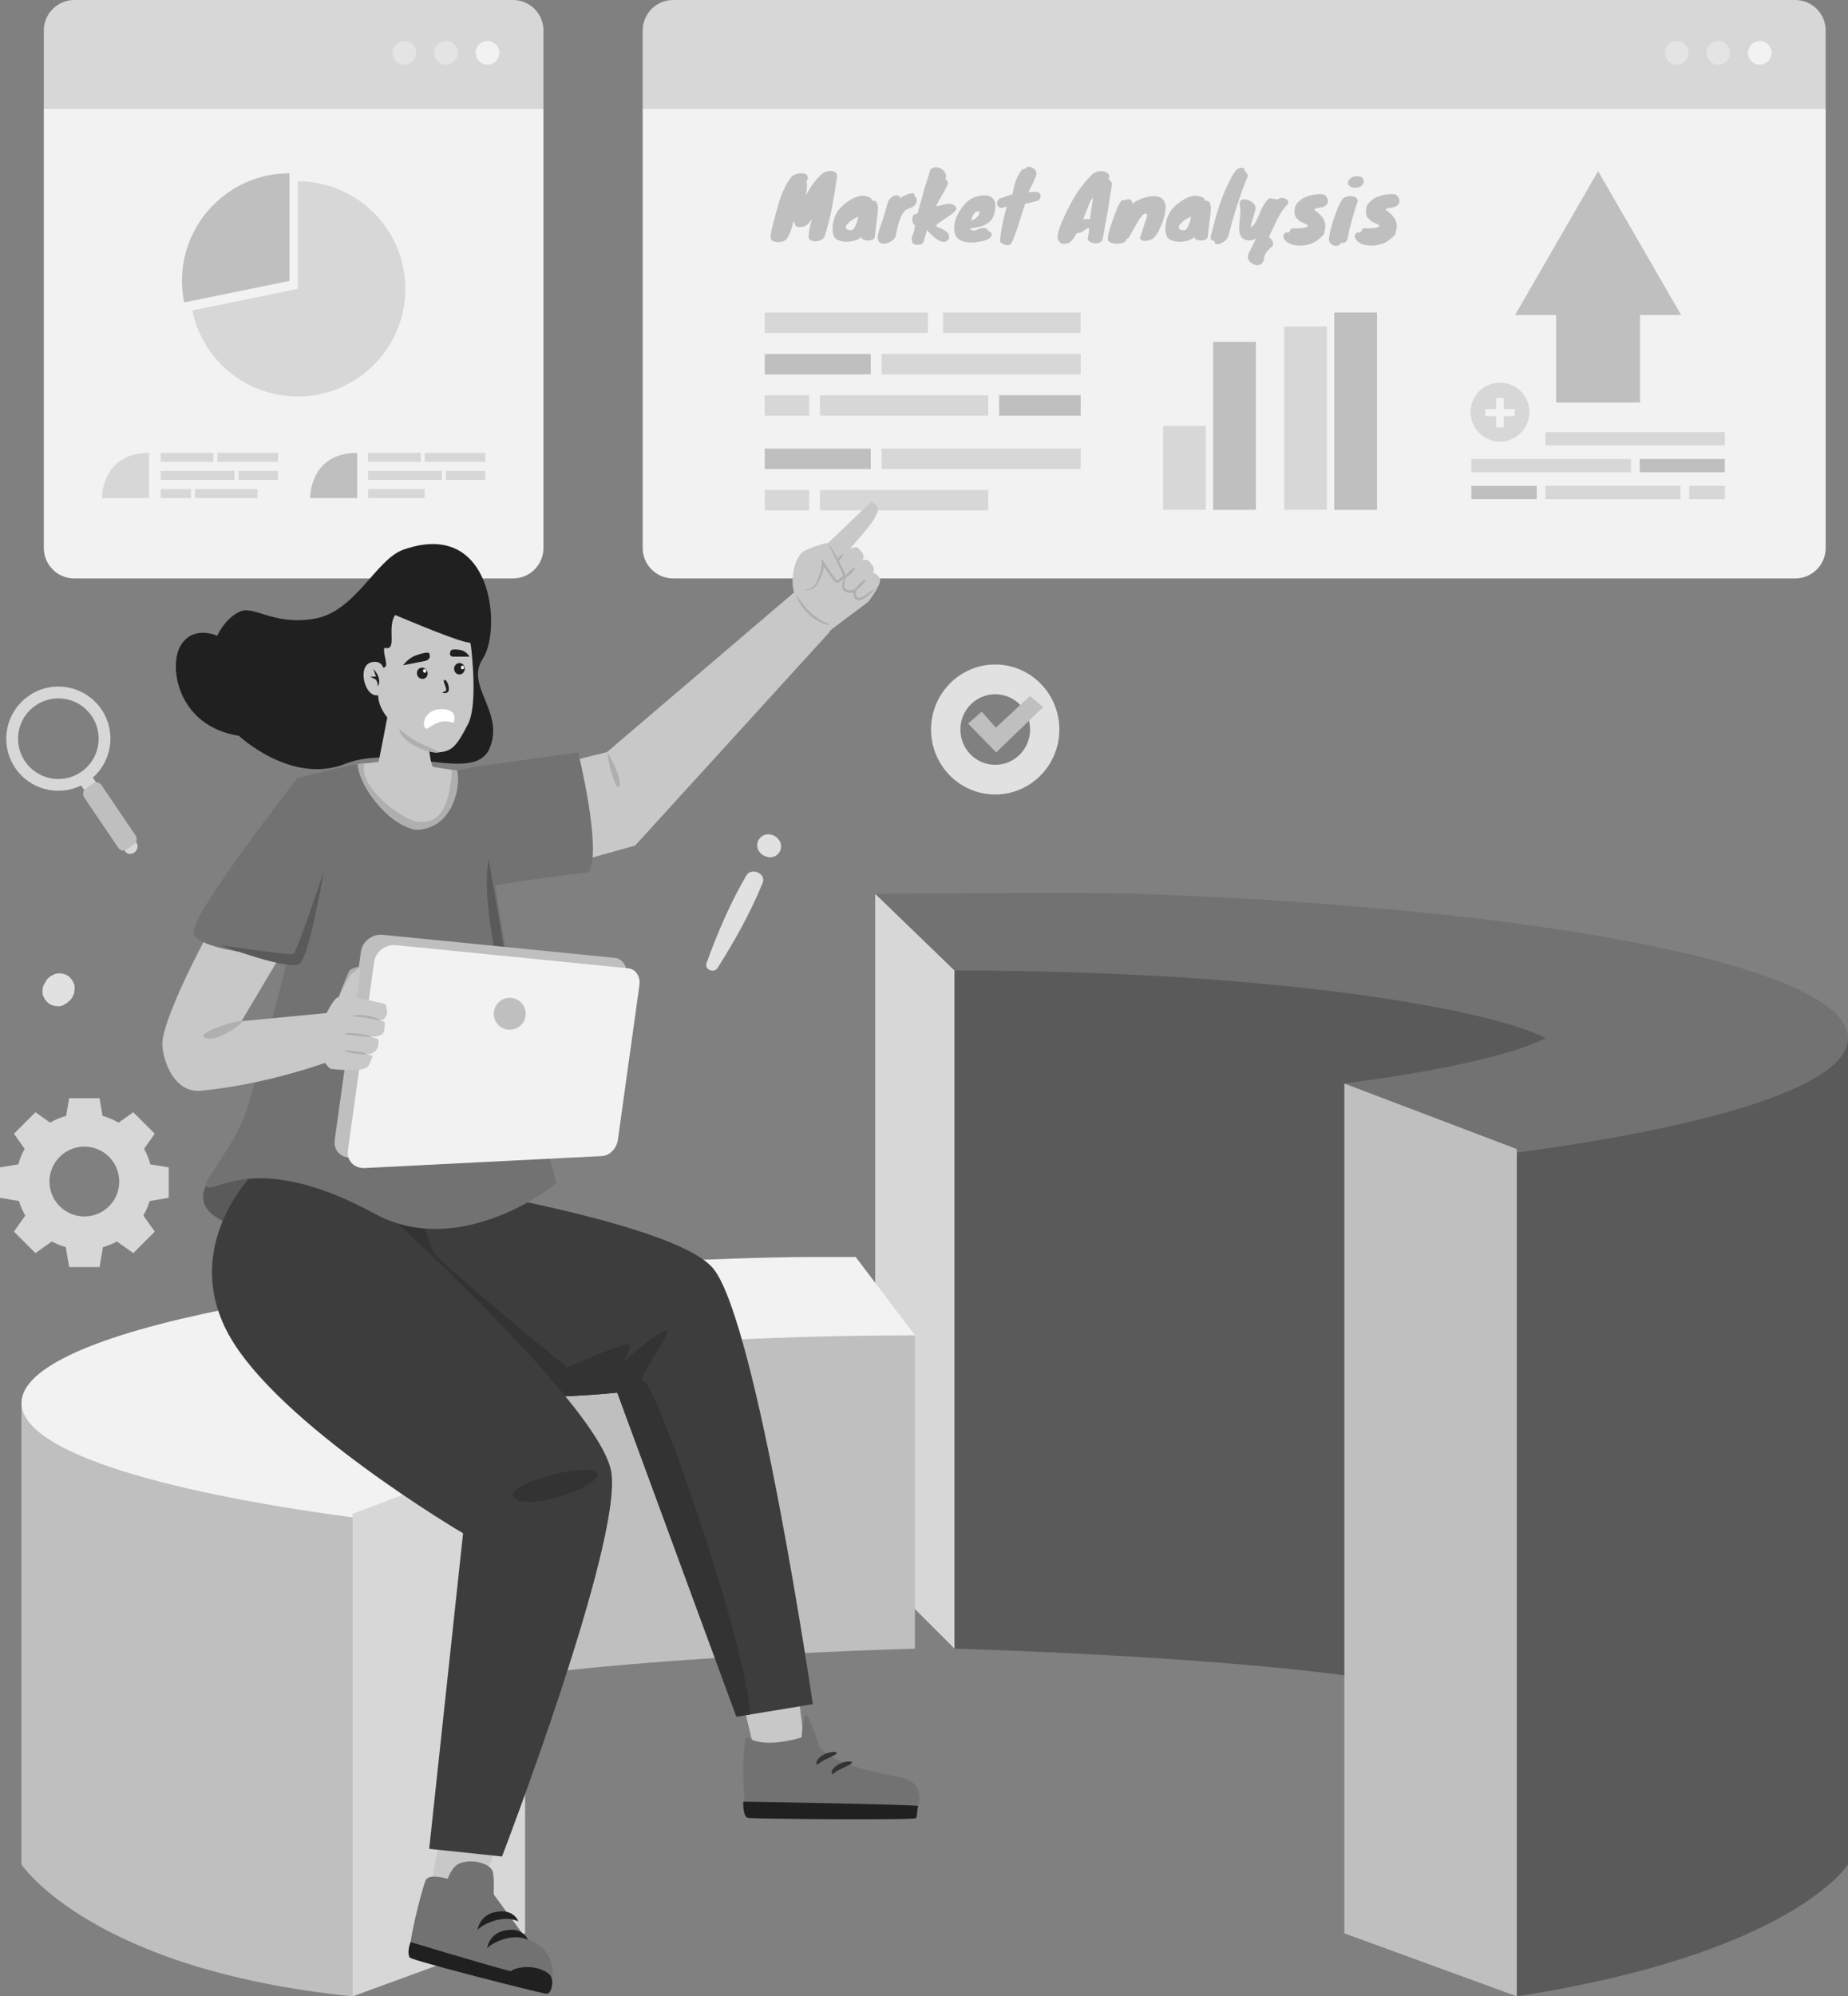 <svg xmlns="http://www.w3.org/2000/svg" id="_&#x30EC;&#x30A4;&#x30E4;&#x30FC;_2" data-name="&#x30EC;&#x30A4;&#x30E4;&#x30FC; 2" viewBox="0 0 226.87 244.97"><rect x="0" y="0" width="226.87" height="244.97" fill="#808080" stroke="none"/><defs><style>      .cls-1 {        opacity: .5;      }      .cls-1, .cls-2 {        fill: #f2f2f2;      }      .cls-1, .cls-2, .cls-3, .cls-4, .cls-5, .cls-6, .cls-7, .cls-8, .cls-9, .cls-10, .cls-11, .cls-12, .cls-13 {        stroke-width: 0px;      }      .cls-3 {        fill: #727272;      }      .cls-4 {        fill: #3d3d3d;      }      .cls-5 {        fill: #5a5a5a;      }      .cls-6 {        fill: #202020;      }      .cls-7 {        fill: #afafaf;      }      .cls-8 {        fill: #d7d7d7;      }      .cls-9 {        fill: #e1e1e1;      }      .cls-10 {        fill: #c8c8c8;      }      .cls-11 {        fill: #bfbfbf;      }      .cls-12 {        fill: #333;      }      .cls-13 {        fill: #fff;      }    </style></defs><g id="_&#x30EC;&#x30A4;&#x30E4;&#x30FC;_1-2" data-name="&#x30EC;&#x30A4;&#x30E4;&#x30FC; 1"><g><path class="cls-2" d="m5.38,67.24c0,2.06,1.67,3.74,3.74,3.74h53.86c2.06,0,3.74-1.67,3.74-3.74V13.33H5.38v53.91Z"></path><path class="cls-8" d="m62.98,0H9.12c-2.06,0-3.74,1.67-3.74,3.74v9.59h61.34V3.74c0-2.06-1.67-3.74-3.74-3.74Z"></path></g><g><path class="cls-2" d="m78.9,67.24c0,2.06,1.67,3.74,3.74,3.74h137.75c2.06,0,3.74-1.67,3.74-3.74V13.33H78.9v53.91Z"></path><g><polygon class="cls-11" points="191.04 38.65 191.04 49.39 201.34 49.39 201.34 38.65 206.38 38.65 196.19 21 186 38.65 191.04 38.65"></polygon><g><path class="cls-8" d="m184.14,46.96c-1.99,0-3.61,1.62-3.61,3.61s1.62,3.62,3.61,3.62,3.62-1.62,3.62-3.62-1.62-3.61-3.62-3.61Zm1.81,4.1h-1.33v1.38h-.94v-1.38h-1.33v-.86h1.33v-1.38h.94v1.38h1.33v.86Z"></path><rect class="cls-8" x="189.73" y="53.02" width="22.02" height="1.63"></rect><rect class="cls-8" x="180.63" y="56.32" width="19.6" height="1.63"></rect><rect class="cls-11" x="201.3" y="56.32" width="10.45" height="1.63"></rect><rect class="cls-11" x="180.63" y="59.62" width="8.03" height="1.63"></rect><rect class="cls-8" x="189.73" y="59.62" width="16.57" height="1.63"></rect><rect class="cls-8" x="207.38" y="59.62" width="4.38" height="1.63"></rect></g></g><g><rect class="cls-8" x="93.88" y="38.35" width="20.03" height="2.51"></rect><rect class="cls-8" x="115.77" y="38.35" width="16.89" height="2.51"></rect><rect class="cls-8" x="108.24" y="43.43" width="24.43" height="2.51"></rect><rect class="cls-11" x="93.88" y="43.43" width="13.02" height="2.51"></rect><rect class="cls-11" x="122.66" y="48.5" width="10.01" height="2.51"></rect><rect class="cls-8" x="100.67" y="48.5" width="20.65" height="2.51"></rect><rect class="cls-8" x="93.88" y="48.5" width="5.45" height="2.51"></rect><rect class="cls-8" x="108.24" y="55.05" width="24.43" height="2.51"></rect><rect class="cls-11" x="93.88" y="55.05" width="13.02" height="2.51"></rect><rect class="cls-8" x="100.67" y="60.12" width="20.65" height="2.51"></rect><rect class="cls-8" x="93.88" y="60.12" width="5.45" height="2.51"></rect></g><g><path class="cls-11" d="m99.06,21.45c.07.19.11.32.12.38.01.13-.04.25-.15.34,0,0,0,.02-.02.03.06.33.08.64.04.93-.04.29-.08.57-.14.84.38-.65.69-1.13.91-1.43.47-.63.9-1.08,1.3-1.35.13-.08.3-.14.49-.18s.38-.04.56-.02c.18.03.32.1.44.21.12.11.17.28.15.51-.2,1.38-.41,2.66-.64,3.85s-.52,2.33-.88,3.41v.02h-.01c-.08.25-.3.43-.64.54-.33.1-.63.11-.89.02-.32-.09-.46-.26-.43-.51v-.24s.01-.02.01-.02c.03-.17.04-.28.05-.34,0-.06,0-.1.02-.13.01-.18.04-.35.09-.51.05-.16.08-.29.1-.39s.04-.19.06-.28c.02-.09.04-.16.04-.21-.27.37-.46.59-.57.67-.28.2-.61.29-.99.28-.23-.01-.37-.07-.4-.16-.07-.2-.12-.31-.15-.35-.04-.06-.08-.15-.11-.29-.18.81-.36,1.39-.54,1.73-.07.13-.14.25-.21.36-.1.23-.32.4-.68.49-.33.09-.65.08-.95-.02-.31-.1-.46-.28-.45-.53.01-.25.07-.57.15-.96.09-.39.19-.79.31-1.23.36-1.36.62-2.25.77-2.66.15-.41.28-.73.39-.96.25-.54.48-.94.68-1.19.22-.45.58-.71,1.09-.81.4-.08.76-.03,1.06.15Z"></path><path class="cls-11" d="m107.08,24.64h.04s.02.01.02.02c.18-.07.34-.02.46.16.08.12.14.3.18.55.01.34-.02.81-.11,1.41-.16,1.22-.25,1.94-.26,2.17.01.25-.14.42-.46.51-.28.09-.55.08-.83-.01-.29-.1-.41-.25-.36-.46-.06.11-.11.18-.17.23-.06.05-.17.11-.33.19-.17.08-.4.15-.7.2-.3.05-.61.07-.91.04-.3-.03-.58-.1-.83-.22-.25-.12-.42-.32-.5-.58-.16-.51-.14-1.16.06-1.94.14-.52.4-.97.76-1.37.42-.45.9-.83,1.44-1.12.4-.22.79-.35,1.17-.39.13-.01.24-.01.33.01.1.02.2.04.31.06.11.02.21.05.31.1.25.11.38.25.38.43Zm-1.96,2.81c.05-.1.09-.22.12-.37.03-.15.08-.31.13-.49-.57.23-1.01.52-1.31.86-.33.37-.31.63.06.77.33.08.56.03.71-.16.06-.08.12-.19.17-.32.05-.13.11-.26.18-.39-.02.04-.04.07-.06.1Z"></path><path class="cls-11" d="m109.43,24.22c.18-.13.35-.21.52-.24.17-.03.3-.01.41.06s.15.18.11.33c.13-.13.33-.26.58-.37.25-.11.46-.19.6-.23.15-.04.28-.06.38-.06.23.01.3.14.2.38.12.02.21.1.27.23.06.13.06.28.02.45-.04.16-.14.32-.29.48-.15.16-.35.26-.6.32-.25.06-.46.19-.63.39-.17.2-.31.45-.44.75-.21.5-.4,1.21-.57,2.13-.06.33-.29.61-.69.84-.38.22-.73.28-1.05.19-.36-.1-.52-.36-.48-.8.01-.3.11-.71.28-1.21.17-.5.3-.89.39-1.14s.16-.45.19-.59l.36-1.3c.1-.25.24-.45.42-.58Z"></path><path class="cls-11" d="m114.2,20.86c.16-.19.34-.3.56-.32.22-.02.43.01.64.1.2.09.38.22.52.4.14.18.22.38.24.6l-.1.31c.08.09.15.17.21.22.06.06.09.14.1.26.04.1-.13.49-.53,1.18-.16.28-.33.58-.51.89-.18.31-.33.58-.44.82.09-.02.17-.04.25-.05.08-.01.17-.03.25-.05.52-.13.88-.2,1.06-.21.18,0,.34.02.46.06.33.13.49.33.51.59-.1.23-.47.56-1.11.98-.15.09-.27.17-.36.23l-.92.66c-.05.08-.08.15-.11.22h0s.1.1.27.16c.17.06.31.12.43.17.28.13.53.3.75.52.07.08.12.19.14.34.02.15,0,.29-.07.42-.07.13-.19.22-.35.28-.17.06-.41.03-.71-.07-.45-.2-.97-.64-1.58-1.33-.07.25-.14.49-.21.73-.07.24-.14.48-.22.73-.11.24-.35.35-.74.34-.16,0-.3-.03-.42-.1-.12-.06-.2-.15-.22-.25-.06-.16-.08-.27-.08-.35s.02-.16.05-.26c.16-.41.27-.74.31-.98.04-.24.07-.39.08-.43-.2-.13-.31-.33-.35-.61-.04-.27.02-.51.19-.72.23-.08.39-.15.49-.19.04-.27.11-.56.21-.87.18-.56.31-1.04.41-1.45.1-.41.23-.87.41-1.39.18-.52.34-1.04.48-1.57Z"></path><path class="cls-11" d="m120.86,27.62c-.13.06-.26.11-.39.15-.13.04-.28.07-.45.11-.45.09-.77.15-.96.16.02.07.13.16.32.25.13.02.27,0,.42-.06.15-.06.31-.12.48-.17.17-.05.33-.08.49-.09.16,0,.31.05.45.18.06.13.1.2.14.22.03.02.07.03.1.03s.06.01.1.03c.04.02.09.1.15.24.07.14.05.28-.05.4-.1.13-.26.24-.47.33-.21.09-.46.17-.74.22-.28.06-.57.1-.85.12-.64.05-1.12,0-1.45-.15-.48-.16-.79-.48-.93-.96-.18-.64-.08-1.38.31-2.23.18-.4.46-.82.84-1.27.33-.4.7-.68,1.11-.86.47-.21.97-.3,1.48-.29.55.01.93.25,1.15.72.11.25.13.59.06,1.04-.11.58-.26.99-.45,1.23-.18.23-.46.45-.84.64Zm-.61-1.67c-.37-.08-.67.13-.88.64-.06.13-.11.28-.15.42.24.03.49-.11.76-.4.1-.12.17-.24.22-.37.05-.12.06-.22.04-.29Z"></path><path class="cls-11" d="m125.15,21.26v-.04s.11-.09.11-.09c.08-.18.16-.29.25-.33.05-.01.11-.03.19-.05.08-.02.18-.07.31-.16.05-.1.15-.14.31-.13.16.01.31.06.46.15.15.09.28.21.37.37.1.16.12.32.07.48-.05.17-.09.29-.12.37-.03.08-.06.16-.1.23s-.07.15-.12.24c-.05.09-.1.21-.17.36l-.35.73c-.04.09-.07.15-.09.16-.03.01-.05.04-.07.07.06-.01.12-.02.16-.03.04,0,.08-.01.13-.02.1-.01.21-.03.34-.04.08.01.15.02.2.02h.15c.09,0,.19.02.31.07.12.05.2.13.23.24.04.11.04.23.01.34-.03.12-.09.22-.17.32-.09.1-.19.15-.33.16-.61.17-1.05.26-1.31.28l-.06.07h0c-.07.18-.15.39-.23.65-.08.26-.17.54-.27.84-.1.3-.19.61-.29.93-.1.32-.2.63-.31.93-.34,1-.59,1.54-.74,1.62-.06.03-.11.05-.17.06s-.09.02-.1.03c-.25-.01-.45-.06-.61-.15-.16-.08-.27-.17-.33-.24-.06-.08-.07-.17-.04-.27.13-1.23.4-2.58.81-4.04-.14,0-.24.01-.3.04-.11.06-.23.09-.38.1h-.01c-.11,0-.22-.06-.31-.16-.09-.1-.15-.21-.17-.34-.02-.13,0-.26.06-.39.06-.13.19-.24.38-.32.23-.06.39-.12.5-.16.2-.08.38-.14.51-.18.14-.04.22-.06.23-.07s.03-.02.04-.03c.02-.01.07-.02.16-.02.04-.21.08-.41.13-.63.04-.21.1-.43.16-.65.14-.51.34-.95.58-1.31Z"></path><path class="cls-11" d="m136.07,22c.24.13.39.31.46.56-.14.79-.27,1.58-.38,2.36-.11.78-.22,1.44-.33,1.96-.11.53-.18.92-.22,1.18-.04.26-.08.52-.13.79l-.06.22c-.01.08-.03.15-.04.22-.01.07-.03.14-.04.22-.2.23-.47.34-.81.34-.36,0-.65-.09-.86-.28-.13-.1-.15-.31-.06-.63.04-.13.06-.29.07-.49.01-.2.02-.37.04-.5v-.02c-.21.08-.4.18-.57.3-.17.12-.28.2-.32.23-.04.03-.1.06-.17.07-.07.02-.13.03-.19.04-.13,0-.23.03-.28.06-.41.74-.78,1.15-1.1,1.23-.21.06-.41.08-.62.05s-.37-.15-.49-.37c-.23-.21-.17-.79.17-1.74.18-.5.45-1.1.79-1.81.34-.7.67-1.32.99-1.84.69-1.12,1.44-2.07,2.26-2.84.13-.06.28-.12.43-.2.16-.07.31-.11.46-.12.15,0,.31.01.47.05s.3.11.41.19c.26.2.3.45.12.75Zm-2.27,2.79c-.15.42-.3.82-.45,1.17-.15.36-.28.67-.38.94l.84-.03c.06-.45.12-.9.19-1.35s.14-.89.2-1.34l-.4.6Zm-.29,2.12c.1,0,.2,0,.3-.02h0c-.09,0-.18,0-.25.01-.08,0-.09.01-.04.01Z"></path><path class="cls-11" d="m137.95,24.6c.47-.19.79-.19.95-.01.09.1.13.24.13.41v.05c.26-.3.72-.56,1.37-.76.69-.21,1.25-.27,1.7-.18.58.12.9.5.98,1.13.06.54-.07,1.22-.37,2.05-.1.21-.17.38-.23.51-.05.13-.1.25-.14.36-.09.2-.24.44-.43.71-.11.21-.29.37-.52.49-.24.11-.47.18-.7.2-.23.02-.42-.02-.57-.11s-.19-.23-.13-.42c.16-.44.3-.84.4-1.2.11-.36.22-.67.33-.92.11-.36.12-.59.04-.68-.06-.07-.17-.06-.33.03-.13.08-.23.18-.29.3-.13.09-.37.46-.72,1.1-.1.18-.2.35-.29.52-.1.17-.18.33-.27.48-.08.15-.15.27-.21.37s-.11.16-.16.2c-.05.03-.08.05-.12.06s-.06.02-.08.04c-.02.01-.04.06-.05.14-.03.16-.2.28-.51.36-.5.13-.95.11-1.36-.06-.13-.06-.24-.13-.32-.23-.16-.33.12-1.43.84-3.32.25-.66.42-1.06.5-1.19.18-.27.29-.42.34-.46.05-.04.13-.03.22.02Z"></path><path class="cls-11" d="m147.95,24.64h.04s.02.01.02.02c.18-.07.34-.02.46.16.08.12.14.3.18.55.01.34-.02.81-.11,1.41-.16,1.22-.25,1.94-.26,2.17.01.25-.14.42-.46.51-.28.09-.55.08-.83-.01-.29-.1-.41-.25-.36-.46-.06.11-.11.18-.17.23-.06.05-.17.11-.33.19s-.4.15-.71.2c-.3.05-.61.07-.91.04-.3-.03-.58-.1-.83-.22-.25-.12-.42-.32-.5-.58-.16-.51-.14-1.16.06-1.94.14-.52.4-.97.76-1.37.42-.45.9-.83,1.44-1.12.4-.22.79-.35,1.17-.39.13-.01.24-.01.33.01.1.02.2.04.31.06.11.02.21.05.31.1.25.11.38.25.38.43Zm-1.96,2.81c.05-.1.09-.22.12-.37s.08-.31.13-.49c-.57.23-1.01.52-1.31.86-.33.37-.31.63.06.77.33.08.56.03.71-.16.06-.08.12-.19.17-.32.05-.13.11-.26.18-.39-.02.04-.04.07-.06.1Z"></path><path class="cls-11" d="m150.86,28.77c-.05.15-.1.28-.15.39-.06.11-.14.22-.25.32-.11.1-.25.19-.4.28-.16.09-.3.15-.45.19-.33.07-.49-.03-.51-.29-.02-.07-.07-.11-.13-.12-.07-.01-.13-.03-.19-.06-.15-.06-.19-.24-.13-.52.11-.39.24-.86.37-1.42.13-.56.31-1.16.52-1.83.5-1.61,1.12-3.06,1.87-4.36.05-.06.11-.15.17-.25s.14-.2.24-.28c.25-.23.55-.28.91-.16,0,.09.01.17.06.25.05.07.11.15.17.23.16.18.24.35.22.5-.75,1.78-1.42,3.76-2.02,5.95-.07.25-.13.48-.17.67s-.09.36-.13.51Z"></path><path class="cls-11" d="m152.28,25.94c0-.29-.02-.53-.07-.71-.05-.18-.05-.34,0-.46.05-.12.14-.21.25-.26.12-.05.25-.07.41-.05.16.02.32.07.47.14.38.17.64.41.78.72.04.16.02.35-.04.58-.06.23-.13.47-.21.71-.08.24-.15.48-.22.71-.07.23-.1.42-.08.58.18-.11.34-.28.48-.51.14-.23.27-.47.38-.73.12-.26.23-.51.33-.77.1-.25.2-.46.3-.6.1-.15.17-.27.23-.35.06-.09.11-.17.17-.24.09-.12.21-.24.36-.35.04-.04.17-.03.39.02.22.05.37.08.48.1.1.02.17.01.21-.02l.15-.11c.2-.1.43-.09.7.01.26.11.4.29.41.52,0,0-.01.02-.01.04h.03s-.07.07-.07.07c-.05.09-.09.15-.11.19s-.08.08-.15.14c-.48.52-1.03,1.47-1.65,2.87-.16.35-.3.66-.42.93.19.12.34.28.43.47.1.19.1.4,0,.63-.59.47-.92.9-.99,1.32-.04.25-.08.43-.13.54s-.14.21-.25.31c-.38.28-.83.21-1.35-.21-.37-.37-.39-.83-.05-1.38.08-.15.17-.3.24-.47.11-.24.29-.6.54-1.07-.61.35-1.17.35-1.68-.02-.36-.28-.49-.9-.38-1.88.07-.65.11-1.12.11-1.41Z"></path><path class="cls-11" d="m161.78,29.44c-.28.23-.6.4-.98.51-.38.12-.76.18-1.14.19-.38,0-.74-.04-1.07-.14-.33-.1-.59-.25-.78-.47-.23-.24-.3-.48-.23-.72.04-.1.1-.18.19-.23.09-.06.2-.07.32-.04.08,0,.15-.02.19-.07.04-.05.07-.11.1-.18.03-.07.06-.13.1-.19.04-.06.09-.09.17-.09,1.24.04,1.89-.07,1.94-.33-.09-.08-.19-.14-.31-.2-.12-.06-.25-.11-.38-.17-.31-.14-.52-.3-.63-.47-.13-.07-.24-.24-.31-.51-.04-.12-.05-.24-.05-.37s.02-.24.06-.35c-.02-.28.15-.58.51-.91.1-.09.22-.19.37-.3.15-.11.37-.21.67-.31.3-.1.59-.17.89-.22.29-.05.56-.06.8-.05.24.01.41.07.51.17.1.1.18.22.24.37.06.15.08.29.06.43-.06.32-.32.54-.78.66-.59.08-.87.16-.85.23,0,.01-.03.03-.07.05.54.37.92.74,1.13,1.1.29.49.33,1.05.13,1.65.03.2-.14.45-.53.74-.09.07-.17.13-.24.19Z"></path><path class="cls-11" d="m164.71,24.6c.09-.23.31-.39.66-.48.32-.08.63-.07.91.03.29.11.42.3.39.55-.08.25-.18.55-.29.91s-.23.72-.33,1.1c-.28.96-.45,1.64-.49,2.04-.11.64-.28.98-.53,1.03-.07.01-.14.02-.2.03-.16,0-.25.05-.3.13-.04.08-.11.14-.21.18-.1.04-.21.06-.32.05-.12,0-.24-.03-.36-.08-.12-.05-.22-.13-.31-.23-.2-.24-.24-.56-.12-.96.11-.77.4-1.75.86-2.94.22-.59.43-1.04.64-1.35Zm2-1.59c-.35.07-.63.05-.84-.06-.22-.11-.34-.25-.38-.41-.04-.16.01-.32.15-.49.16-.21.39-.35.7-.41.14-.01.24-.02.31-.02s.14.01.23.04c.23.02.39.12.46.31.1.16.11.33.03.53s-.3.37-.65.52Z"></path><path class="cls-11" d="m170.55,29.44c-.28.23-.6.4-.98.51-.38.12-.76.18-1.14.19-.38,0-.74-.04-1.07-.14-.33-.1-.59-.25-.78-.47-.23-.24-.3-.48-.23-.72.04-.1.1-.18.19-.23.09-.06.2-.07.32-.04.09,0,.15-.02.19-.07.04-.05.07-.11.1-.18.03-.07.06-.13.1-.19.04-.06.09-.09.17-.09,1.24.04,1.89-.07,1.94-.33-.08-.08-.19-.14-.31-.2-.12-.06-.25-.11-.38-.17-.31-.14-.52-.3-.63-.47-.13-.07-.24-.24-.31-.51-.04-.12-.05-.24-.05-.37s.02-.24.06-.35c-.02-.28.15-.58.51-.91.1-.09.22-.19.37-.3.15-.11.37-.21.67-.31.3-.1.59-.17.89-.22.29-.05.56-.06.8-.05.24.01.41.07.51.17.1.1.18.22.24.37.06.15.08.29.06.43-.06.32-.32.54-.78.66-.59.08-.87.16-.85.23,0,.01-.02.03-.07.05.54.37.92.74,1.13,1.1.29.49.33,1.05.13,1.65.03.2-.14.45-.53.74-.09.07-.17.13-.24.19Z"></path></g><g><rect class="cls-8" x="157.65" y="40.07" width="5.25" height="22.49"></rect><rect class="cls-11" x="163.8" y="38.35" width="5.25" height="24.21"></rect><rect class="cls-8" x="142.79" y="52.25" width="5.25" height="10.31"></rect><rect class="cls-11" x="148.93" y="41.95" width="5.25" height="20.61"></rect></g><path class="cls-8" d="m220.39,0H82.64c-2.06,0-3.74,1.67-3.74,3.74v9.59h145.23V3.74c0-2.06-1.67-3.74-3.74-3.74Z"></path></g><g><path class="cls-8" d="m49.76,35.44c0,7.29-5.91,13.21-13.21,13.21-6.39,0-11.73-4.54-12.93-10.56l12.93-2.64v-13.21c7.29,0,13.21,5.91,13.21,13.21Z"></path><path class="cls-11" d="m35.54,21.26v13.21l-12.93,2.64c-.18-.85-.27-1.74-.27-2.64,0-7.29,5.91-13.21,13.21-13.21Z"></path></g><g><circle class="cls-1" cx="49.64" cy="6.48" r="1.45"></circle><circle class="cls-1" cx="54.75" cy="6.48" r="1.45"></circle><circle class="cls-2" cx="59.85" cy="6.48" r="1.45"></circle></g><g><g><rect class="cls-8" x="19.73" y="55.57" width="6.47" height="1.1"></rect><rect class="cls-8" x="26.69" y="55.57" width="7.44" height="1.1"></rect><rect class="cls-8" x="19.73" y="57.79" width="9.07" height="1.1"></rect><rect class="cls-8" x="29.29" y="57.79" width="4.83" height="1.1"></rect><rect class="cls-8" x="19.73" y="60.02" width="3.72" height="1.1"></rect><rect class="cls-8" x="23.94" y="60.02" width="7.67" height="1.1"></rect></g><g><rect class="cls-8" x="45.18" y="55.57" width="6.47" height="1.1"></rect><rect class="cls-8" x="52.14" y="55.57" width="7.44" height="1.1"></rect><rect class="cls-8" x="45.18" y="57.79" width="9.07" height="1.1"></rect><rect class="cls-8" x="54.75" y="57.79" width="4.83" height="1.1"></rect><rect class="cls-8" x="45.18" y="60.02" width="6.96" height="1.1"></rect></g><path class="cls-8" d="m12.52,61.12h5.78v-5.55c-5.87,0-5.78,5.55-5.78,5.55Z"></path><path class="cls-11" d="m38.07,61.12h5.78v-5.55c-5.87,0-5.78,5.55-5.78,5.55Z"></path></g><g><circle class="cls-1" cx="205.84" cy="6.48" r="1.45"></circle><circle class="cls-1" cx="210.94" cy="6.48" r="1.45"></circle><circle class="cls-2" cx="216.05" cy="6.48" r="1.45"></circle></g><g><polygon class="cls-8" points="107.44 109.67 107.44 192.57 117.19 202.31 117.19 119.09 107.44 109.67"></polygon><path class="cls-5" d="m117.19,119.09v83.22s52.17,1.39,62.22,6.49v-70.39l19.33-12.41-59.4-16.33-22.16,9.42Z"></path><path class="cls-5" d="m226.87,127.39v101.39s-6.74,10.94-40.66,16.19l-11.32-41.35,11.32-62.19,40.66-14.04Z"></path><path class="cls-3" d="m117.19,119.09c38.42,0,65.22,4.55,72.59,8.3-3.7,1.87-12.27,3.96-24.73,5.57l8.81,10.2c5.01-.4,10.16-1.43,12.36-1.73,24.81-3.31,40.66-8.37,40.66-14.04,0-8.74-37.56-16.03-87.52-17.72-7.16-.23-24.32,0-31.91,0l9.75,9.42Z"></path><polygon class="cls-11" points="165.04 132.96 165.04 237.24 186.21 244.97 186.21 141 165.04 132.96"></polygon></g><g><path class="cls-11" d="m112.32,163.86v38.45s-52.17,1.39-62.22,6.49v-25.62l-19.33-12.41,30.03-10.09,41.39-2.32,10.13,5.5Z"></path><path class="cls-11" d="m2.63,172.16v56.62s8.57,12.95,40.66,16.19l11.32-41.35-11.32-17.42-40.66-14.04Z"></path><path class="cls-2" d="m105.04,154.25c-7.59,0-7.73-.04-14.88.19-49.96,1.69-87.52,8.98-87.52,17.72,0,5.67,15.85,10.73,40.66,14.04,2.2.3,7.35,1.32,12.36,1.73l8.81-10.2c-12.46-1.61-21.04-3.7-24.73-5.57,7.36-3.75,34.17-8.3,72.59-8.3l-7.28-9.61Z"></path><polygon class="cls-8" points="64.46 177.73 64.46 237.24 43.29 244.97 43.29 185.77 64.46 177.73"></polygon></g><path class="cls-5" d="m25.28,145.54s-3.95,6.1,14.52,6.03c27.61-.11,23.72-11.73,21.62-12.6-3.93-1.62-30.17,3.6-36.14,6.57Z"></path><g><g><path class="cls-10" d="m90.74,206.57c-.03.44,1.97,8.63,1.97,8.63,0,0,6.55,1.57,6.34.54-.39-1.92-1.22-9.55-1.22-9.55l-7.09.39Z"></path><path class="cls-3" d="m91.83,213.19c-.83-.62-.7,9.23,0,9.5.69.26,18.29.74,19.91.02,1.63-.72,1.73-4-.98-4.56-2.71-.56-8.39-1.55-10.12-3.72,0,0-1.17-3.7-1.61-3.97-.44-.27-.62,2.74-.62,2.74,0,0-4.59,1.47-6.58,0Z"></path><path class="cls-12" d="m102.14,217.7c.09.03.2-.09.39-.23.19-.14.47-.3.81-.46.68-.32,1.29-.57,1.26-.74-.03-.17-.74-.2-1.53.17-.39.19-.72.46-.87.74-.15.28-.12.5-.04.52Z"></path><path class="cls-12" d="m100.27,216.53c.09.03.2-.09.39-.23.19-.14.47-.3.81-.46.68-.32,1.29-.57,1.26-.74-.03-.17-.74-.2-1.53.17-.39.19-.72.46-.87.74-.15.28-.12.5-.04.52Z"></path><path class="cls-6" d="m91.25,221.08c-.02.34-.03,1.88.59,2,.62.12,20.5.29,20.63.02.13-.27.17-1.29.24-1.48.07-.19-21.46-.54-21.46-.54Z"></path></g><path class="cls-4" d="m27.36,158c-.31.96,8.61,7.96,14.75,10.38,12.4,4.88,33.67,2.51,33.67,2.51l14.63,39.77,9.38-1.54s-6.83-46.67-12.19-53.41c-5.36-6.74-46.81-12.37-46.81-12.37l-13.44,14.66Z"></path><path class="cls-12" d="m79.05,169.48c1.32-.18,12.68,32.43,13.05,40.9l-1.69.28-14.63-39.77s-13.99,1.56-25.89-.45c-2.77-.47-5.43-1.13-7.77-2.05-6.14-2.42-15.06-9.42-14.75-10.38l13.44-14.66s3.11.42,7.73,1.18c.54.08,1.11.18,1.68.27.73,2.3,2.53,7.86,2.96,8.81.55,1.2,16.43,14.18,16.43,14.18,0,0,7.42-3.25,7.7-2.84.28.41-.84,2.07-.62,2.05.21-.01,2.56-2.56,4.72-3.59,2.17-1.03-3.81,6.27-2.36,6.07Z"></path><g><g><path class="cls-10" d="m54.74,221.17c-.12.44-1.45,8.67-1.93,10.55.51,1.08,5.01,2.22,5.67,1.37s3.42-9.64,3.42-9.64l-7.16-2.28Z"></path><path class="cls-3" d="m50.43,239.68c.58.47,14.89,3.95,16.3,4.32s2.2-4.81-2.1-6.06l-4.02-5.48c.04-1.07.03-2.27-.12-2.8-.28-.94-2.37-1.6-3.96-1.05-.74.26-1.25,1.07-1.57,1.93-1.39-.34-2.46-.45-2.75.29-.4,1.02-2.35,8.37-1.76,8.84Z"></path><path class="cls-6" d="m59.8,239.1c.24-.46,2.91-2.04,5.01-1.07,0,0-.6-1.71-3.02-1.1-1.79.45-1.99,2.16-1.99,2.16Z"></path><path class="cls-6" d="m58.63,236.84c.24-.46,2.91-2.04,5.01-1.07,0,0-.6-1.71-3.02-1.1-1.79.45-1.99,2.16-1.99,2.16Z"></path><path class="cls-6" d="m50.4,238.31s8.79,2.67,12.31,3.58c.56-.48,2.2-.69,3.39-.32,1.75.57,1.6,1.23,1.66,1.34.12.2.02,1.8-.7,1.74-.72-.06-16.57-4.1-16.76-4.44-.39-.67.1-1.89.1-1.89Z"></path></g><path class="cls-4" d="m31.25,143.89c-.76.69-8.91,9.31-3.22,19.79,6,11.05,28.82,24.47,28.82,24.47l-4.16,38.72,8.94.94s14.76-38.43,13.42-47.14c-1.34-8.7-32.57-36.34-32.57-36.34l-11.23-.43Z"></path><path class="cls-12" d="m63.43,184c-2.82-1.64,8.8-4.68,9.83-3.29,1.03,1.39-7.58,4.6-9.83,3.29Z"></path></g></g><g><polygon class="cls-10" points="66.72 94.21 66.34 107.01 77.97 103.76 101.86 77.54 97.48 72.7 74.5 92.3 66.72 94.21"></polygon><g><g><path class="cls-10" d="m108.05,71.22c-.04-.4-1.42-.42-1.42-.42,0,0,.43-.68-.22-1.11-.38-.25-1.04-.09-1.04-.09,0,0,.44-.87-.24-1.44s-1.45.04-1.45.04c0,0,.37-1.37-.99-1.51-.94-.1-1.29.06-1.69.58-.89.27-2.55,1.04-2.98,1.59-.75.96-.89,2.6-.54,3.84-.88.92-2.13,2.38-2.13,2.38l4.66,4.11,2.09-1.97,4.5-3.38s1.35-1.72,1.45-2.62Z"></path><g><path class="cls-10" d="m105.13,73.41c-.62-.79.29-1.4.29-1.4,0,0-1.1,1.12-1.74.28-.66-.88.72-2,.72-2,0,0-1.66,1.16-2.34.55-.54-.48.8-2.25.8-2.25,0,0-1.37,1.1-2.06.48-.74-.67.2-1.8.2-1.8l5.97-5.71s1.04.45.76,1.3c-.02.07-.55,1.1-.82,1.44-.86,1.08-2.57,3.06-2.57,3.06,0,0,.42-.22.78-.22.23,0,.92.82.91,1.05,0,.33-.16.6-.16.6,0,0,.32-.17.64-.07.18.06.73.78.75.94.05.32-.09.61-.09.61,0,0,.51.12.83.71.35.66-2.37,3.05-2.88,2.41Z"></path><g><path class="cls-7" d="m101.87,69.68c.06.06.49-.26.94-.71.46-.46.78-.88.72-.94-.06-.06-.49.26-.94.71-.46.46-.78.88-.72.94Z"></path><path class="cls-7" d="m103.76,70.86c.06.06.38-.16.72-.49.33-.33.55-.66.49-.72-.06-.06-.38.16-.72.49-.33.33-.55.66-.49.72Z"></path><path class="cls-7" d="m104.86,72.52c.06.06.43-.2.82-.58.39-.38.65-.74.59-.81-.06-.06-.43.2-.82.58s-.65.74-.59.81Z"></path></g><path class="cls-7" d="m103.91,70.67s-.29.24-.48.83c-.04.15-.08.32-.05.51.02.2.15.42.33.54.18.14.43.2.66.2.12,0,.24-.02.35-.04h.05s0-.01,0-.01h0s0,0,0,0c-.03.22.03.55.19.75.02.03.04.05.07.08.03.03.07.05.1.07.07.06.15.05.22.07.07,0,.13,0,.2-.01l.17-.05c.42-.16.72-.4.96-.6.48-.41.73-.72.7-.75-.03-.03-.33.21-.84.56-.25.17-.56.38-.92.5l-.13.03s-.08,0-.12,0c-.03-.02-.07,0-.09-.03,0,0-.02-.02-.03-.02-.01-.01-.03-.03-.04-.05-.11-.16-.16-.31-.12-.57.02-.15.12-.36.18-.55-.21.1-.52.24-.63.26-.1.02-.19.04-.28.04-.19,0-.35-.03-.48-.12-.28-.17-.28-.51-.23-.77.12-.54.31-.85.26-.88Z"></path></g></g><path class="cls-7" d="m97.75,73.01s.06.33.31.79c.24.47.66,1.07,1.26,1.62.6.54,1.25.91,1.75,1.09.5.19.83.2.84.16,0-.04-.3-.14-.75-.37-.46-.22-1.05-.6-1.62-1.11-1.14-1.04-1.68-2.23-1.78-2.18Z"></path><g><path class="cls-10" d="m103.66,70.66c-.18-.59-1.69-3.92-2.06-4-.37-.08-2.57.72-3.08,1.08-.51.36-1.64,2.46-.89,4.09,0,0,1.88,1.11,2.69-.32.81-1.42.73-2.44.73-2.44,0,0,1.49,2.35,1.76,2.29.26-.06.86-.71.86-.71Z"></path><path class="cls-7" d="m98.81,72.37s.11.05.33.04c.21-.01.55-.08.87-.34.16-.13.31-.31.42-.52.11-.21.22-.43.33-.68.1-.25.2-.52.28-.81.04-.14.07-.29.1-.45v-.06s.01,0,.01,0h0s0-.02,0-.02c0,0,0,.02,0,.02.09.13.18.27.27.4.19.28.39.57.6.85.1.13.2.26.31.39.05.06.11.12.17.18.03.03.07.06.11.09.07.05.14.06.22.06.1-.03.14-.06.19-.08.05-.03.09-.06.13-.09.08-.06.16-.12.23-.18.07-.06.14-.13.21-.19.09-.08.17-.17.25-.25,0,0,.02-.01.02-.02v-.03s-.03-.06-.03-.06l-.04-.11-.05-.13c-.04-.08-.07-.16-.11-.24-.07-.16-.15-.31-.22-.46-.29-.59-.57-1.1-.8-1.53-.47-.85-.8-1.35-.84-1.32-.03.02.23.54.65,1.42.21.45.46.97.74,1.55.07.15.13.3.2.46.03.08.07.16.1.24l.05.12s0,.01,0,.02c-.12.11-.54.5-.72.58,0,0,0,0,0,0-.02-.01-.05-.04-.07-.06-.05-.05-.1-.1-.15-.16-.1-.12-.2-.24-.29-.37-.21-.28-.41-.56-.59-.84-.1-.14-.19-.29-.29-.43-.17-.27-.34-.53-.51-.79,0,.2,0,.4,0,.6l-.02.24-.02.16c-.03.15-.05.29-.09.43-.07.28-.15.54-.24.78-.09.24-.19.47-.29.67-.1.2-.21.36-.34.49-.26.25-.56.34-.76.38-.2.04-.32.04-.32.06Z"></path></g></g><path class="cls-7" d="m74.59,92.43c.07-.14,1.91,3.25,1.44,4.09s-1.56-3.84-1.44-4.09Z"></path><path class="cls-3" d="m70.98,92.32s2.95,11.94,1.32,14.7c-7.24.85-12.53,1.8-12.53,1.8l-3.62-8.8,2.74-6.01,12.08-1.68Z"></path><path class="cls-3" d="m68.29,145.11c-.41.64-11.99,9.44-22.29,3.83-14.92-8.13-19.83-2.13-20.72-3.41-.39-.56,3.74-5.28,4.98-9.27,4.39-14.09,10.35-42.46,12.95-42.4,2.33.05,9.19.43,12.89.7,1.74-.36,2.79-.57,2.79-.57,0,0,2.47,25.16,9.39,51.11Z"></path><path class="cls-5" d="m59.98,105.44s3.21,17.59,2.7,17.85c-.51.26-3.76-11.88-2.7-17.85Z"></path><g><path class="cls-6" d="m49.5,67.46c-3.38,1.2-5.86,7.65-10.98,8.48-5.12.83-7.4-1.8-9.22-.83-1.82.97-2.63,2.91-2.63,2.91,0,0-2.86-1.36-4.45,1.12-1.59,2.48-.5,9.96,7.11,11.15,0,0,6.43,6.05,13.05,3.44,6.62-2.61,15.89,2.56,17.74-1.94,1.85-4.49-3.1-7.62-.83-11,2.27-3.38,1.34-17.28-9.8-13.33Z"></path><path class="cls-10" d="m43.96,93.77s1.77-.2,2.5-.27c.08-.16,1.28-6.48,1.28-6.48l2.27.07,2.25.21s.33,5.82.86,6.78c.03.05,2.99.48,2.99.48.49,2.33-.75,7.26-5.15,7.25-3.96-.89-7.12-6.21-7-8.06Z"></path><path class="cls-7" d="m50.96,101.82c4.4,0,5.64-4.93,5.15-7.26,0,0-.26-.04-.64-.1-.36,6.52-2.76,6.4-4.03,6.4-1.66,0-7.61-4.24-6.69-7.2-.44.05-.78.08-.78.08-.2,2.13,3.3,7.27,7,8.06Z"></path><g id="Head"><g id="Face"><path class="cls-10" d="m57.48,88.81c-1.42,2.75-1.96,3.37-3.61,3.51-.45.04-7.29-3.14-7.44-6.89-.04-.94-.15-2.33-.02-3.75.26.66.43.24.63.24.85.02-.09-1.65.15-2.43,1.68.47.25-2.44,1.32-4.02,1.5.61,8.08,3.43,9.21,3.39.06.17.09.35.11.55.1.76.81,7.13-.36,9.42Z"></path><g id="Mouth"><path class="cls-13" d="m55.67,88.7c-2.4-.86-3.3,1.56-3.59.39-.22-.9.59-2.22,2.43-2.06,1.84.15,1.17,1.67,1.17,1.67Z"></path></g><path class="cls-7" d="m53.86,92.32s-.1.06-.25.05c-.07,0-.16,0-.27-.02-.1-.01-.22-.03-.35-.06-.51-.1-1.22-.32-1.94-.69-.36-.18-.69-.4-.97-.62-.28-.22-.51-.45-.68-.66-.17-.21-.28-.4-.34-.55-.03-.07-.04-.13-.05-.17,0-.01,0-.02,0-.03,0,0,0-.01,0-.02,0-.01,0-.02.01-.03,0,0,.02-.01.03,0,0,0,.02,0,.03.01,0,0,.02,0,.03.01.04.02.08.06.14.1.11.09.26.23.45.38.19.15.43.33.7.51.28.17.58.36.92.53,1.35.7,2.58,1.07,2.53,1.25Z"></path></g><g id="Ears"><path class="cls-10" d="m46.83,85.16c-1.87,1.07-3.08-3.2-1.4-3.84.49-.19,1.44-.23,1.64.74.22,1.04.17,2.87-.24,3.1Z"></path><path class="cls-6" d="m45.84,82.11c.38.32,1.04,1.38.53,2.13,0,0,.03-.52-.23-.85l-.68-.36h.7s-.32-.92-.32-.92Z"></path></g><path id="Nose" class="cls-6" d="m54.55,83.44c-.33.11.63,1.35-.01,1.44s.38.39.53-.11c.15-.5-.23-1.43-.52-1.33Z"></path><g id="Eyes"><g id="Eye_L" data-name="Eye L"><path class="cls-6" d="m52.46,82.41c.12.37-.05.76-.4.87s-.72-.09-.84-.45c-.12-.37.05-.76.39-.87.34-.12.72.09.84.45Z"></path><path class="cls-13" d="m52.32,82.28c.03.12-.02.25-.13.27-.1.03-.21-.05-.25-.17-.03-.12.02-.25.13-.27.1-.03.21.05.25.17Z"></path><path class="cls-6" d="m49.65,81.61c-.18.03-.2-.02-.04-.12,0,0,.48-.65,1.3-1.01.42-.18,1.65-.56,1.8-.3,0,0,.08.36.05.47-.05.18-.28.41-.59.46l-2.52.49Z"></path></g><g id="Eye_R" data-name="Eye R"><path class="cls-6" d="m57.06,82.1c-.02.39-.34.68-.7.66-.36-.02-.63-.35-.61-.74.03-.39.34-.68.7-.66s.63.35.61.74Z"></path><path class="cls-13" d="m56.97,81.93c-.02.13-.12.22-.22.2-.11-.01-.18-.13-.16-.25s.12-.22.22-.2c.11.01.18.13.16.25Z"></path><path class="cls-6" d="m57.51,80.58c.14,0,.16-.05.05-.11,0,0-.28-.49-.87-.67-.3-.09-1.21-.21-1.36.05,0,0-.11.33-.1.42.01.15.16.31.39.31h1.9Z"></path></g></g></g></g><path class="cls-10" d="m27.48,111.03s-6.55,11.35-7.51,16.47c-.29,1.55.96,6.7,4.71,6.34,9.64-.92,18.01-4.45,18.01-4.45l-1.62-5.17-11.42,1.09,6.43-10.83-8.6-3.44Z"></path><g><path class="cls-11" d="m75.5,117.54l-28.5-2.83c-1.3-.13-2.51.79-2.69,2.06l-3.22,23.12c-.18,1.27.77,2.24,2.1,2.17l29.1-1.47c.93-.05,1.79-.93,1.94-1.97l2.65-19.02c.15-1.04-.47-1.96-1.38-2.05Z"></path><path class="cls-2" d="m77.12,118.82l-28.5-2.84c-1.3-.13-2.51.79-2.69,2.06l-3.22,23.12c-.18,1.27.77,2.24,2.1,2.17l29.1-1.47c.93-.05,1.79-.93,1.94-1.97l2.65-19.02c.15-1.04-.47-1.96-1.38-2.05Z"></path><path class="cls-11" d="m64.54,124.4c0,1.08-.88,1.96-1.96,1.96s-1.96-.88-1.96-1.96.88-1.96,1.96-1.96,1.96.88,1.96,1.96Z"></path></g><g><g id="Hand"><path class="cls-10" d="m41.59,122.34c1.67-.18,5.72.87,5.72.87,0,0,.39.9.09,1.48-.15.29-.39.51-.77.49.27.1.61.22.61.22,0,0,.06,1.19-.29,1.48-.34.28-1,.37-1.5.31.53.19.99.3.99.3,0,0,.2,1.12-.5,1.6-.3.21-.48.31-1.13.2.69.18.93.27.93.27,0,0-.39,1.23-.66,1.41-1.02.67-4.54.18-4.54.18-1-.86-2.13-3.3-1.58-4.46,1.08-2.31,1.98-4.28,2.64-4.35Z"></path><path class="cls-7" d="m43.28,124.67c-.01-.08.77-.21,1.72-.05.94.15,1.66.48,1.63.55-.03.08-.76-.11-1.68-.26-.91-.16-1.66-.17-1.67-.25Z"></path><path class="cls-7" d="m42.31,126.85c0-.08.72-.14,1.59-.03.87.1,1.56.29,1.54.38-.01.08-.72.02-1.58-.08-.86-.1-1.55-.19-1.55-.27Z"></path><path class="cls-7" d="m42.37,128.96c.01-.08.62-.07,1.35.04.74.1,1.32.25,1.31.34-.01.08-.62.07-1.35-.04-.74-.1-1.32-.25-1.31-.34Z"></path></g><path class="cls-10" d="m41.59,122.34s1.18-3.03,1.49-3.31c.31-.28,1.23-.45,1.23-.45l-.52,3.91s-.38,1.44-2.2-.14Z"></path><path class="cls-7" d="m44.31,118.57s-1.13.23-1.37.49c-.25.26-1.33,3.21-1.33,3.21,0,0,1.3-2.6,1.5-2.74.2-.14,1.2-.95,1.2-.95Z"></path></g><path class="cls-7" d="m29.75,125.33c.18-.4-6.06,1.42-4.57,2.02,1.49.6,4.4-1.64,4.57-2.02Z"></path><path class="cls-3" d="m43.22,93.87l-6.68,1.57s-12.83,16.42-12.79,18.93,12.69,3.22,12.69,3.22c0,0,4.45-12.55,4.53-13.9.08-1.34,2.25-9.82,2.25-9.82Z"></path><path class="cls-5" d="m39.73,107.01s-3.29,9.78-3.68,10.03-9.03-1.07-9.03-1.07c0,0,8.62,3.26,9.79,2.28,1.17-.98,2.93-11.25,2.93-11.25Z"></path></g><path class="cls-8" d="m3.65,85.31c-2.95,1.94-3.77,5.9-1.83,8.85,1.79,2.72,5.29,3.62,8.14,2.23l5.41,8.09c.23.35.74.41,1.13.12.39-.28.51-.79.28-1.14l-5.38-8.04c2.34-2.07,2.88-5.6,1.11-8.29-1.94-2.95-5.91-3.77-8.86-1.83Zm7.65,2.62c1.5,2.28.87,5.35-1.42,6.85-2.28,1.5-5.35.87-6.85-1.42-1.5-2.28-.87-5.35,1.42-6.85,2.29-1.5,5.35-.86,6.85,1.42Z"></path><path class="cls-11" d="m12.47,96.36c-.24-.36-.7-.46-1.03-.23l-.94.68c-.33.23-.39.71-.15,1.07l4.16,6.14c.24.36.7.46,1.03.23l.94-.68c.33-.23.39-.71.15-1.07l-4.16-6.14Z"></path><path class="cls-8" d="m18.37,147.38l2.35-.4v-3.73l-2.27-.38s0,0,0,0c-.17-.67-.43-1.31-.76-1.9,0,0,0,0,0,0l1.31-1.85-2.64-2.64-1.81,1.28s0,0,0,0c-.61-.36-1.27-.64-1.96-.83,0,0,0,0,0,0l-.37-2.17h-3.73l-.37,2.17s0,0,0,0c-.7.19-1.35.47-1.96.83,0,0,0,0,0,0l-1.81-1.28-2.64,2.64,1.31,1.85s0,0,0,0c-.33.59-.58,1.23-.76,1.9,0,0,0,0,0,0l-2.27.38v3.73l2.34.4c.18.63.45,1.22.77,1.78l-1.39,1.97,2.64,2.64,2.01-1.43c.54.29,1.12.53,1.71.69l.42,2.45h3.73l.42-2.45c.6-.17,1.18-.4,1.71-.69t0,0l2.01,1.43,2.64-2.64-1.4-1.97h0c.32-.55.58-1.15.77-1.77Zm-8.01,1.89c-2.37,0-4.29-1.92-4.29-4.28s1.92-4.29,4.29-4.29,4.28,1.92,4.28,4.29-1.92,4.28-4.28,4.28Z"></path><path class="cls-9" d="m122.18,81.54c-4.35,0-7.88,3.57-7.88,7.98s3.53,7.97,7.88,7.97,7.87-3.57,7.87-7.97-3.53-7.98-7.87-7.98Zm0,12.31c-2.37,0-4.28-1.94-4.28-4.33s1.92-4.33,4.28-4.33,4.28,1.94,4.28,4.33-1.92,4.33-4.28,4.33Z"></path><path class="cls-11" d="m118.85,88.78c.14-.08,1.66-1.46,1.66-1.46l1.75,1.97,4.18-3.89,1.62,1.37-5.76,5.56-3.46-3.55Z"></path><g><path class="cls-9" d="m93.62,108.35c-1.46,3.59-3.45,7.16-5.53,10.43-.44.7-1.64.19-1.35-.61,1.31-3.62,2.93-7.4,4.88-10.73.62-1.06,2.48-.26,2.01.91Z"></path><path class="cls-9" d="m94.19,105.14s-.09-.03-.14-.04c0,0,0,0-.01,0-.11-.05-.22-.09-.33-.14-.06-.03-.11-.07-.15-.11-.06-.03-.11-.07-.15-.11-.02-.02-.03-.04-.05-.06-.07-.09-.14-.19-.22-.28-.1-.16-.15-.33-.16-.52-.03-.12-.03-.24,0-.35.01-.18.07-.34.16-.49l.21-.27c.09-.07.19-.14.28-.21.16-.1.34-.15.52-.16.18-.04.36-.03.53.03.02,0,.05,0,.07.01.12.03.24.08.35.14.05.03.1.07.15.11.06.03.11.07.15.12.03.03.07.06.1.1.07.09.14.18.21.28.1.16.15.33.16.51.03.12.03.23,0,.35-.01.17-.07.34-.16.49-.07.09-.14.18-.21.27-.09.07-.19.14-.28.21-.16.1-.33.15-.52.16-.18.04-.35.03-.53-.03Z"></path></g><path class="cls-9" d="m5.42,120.79c.03-.06.06-.12.09-.17,0,0,0-.01,0-.02.09-.14.18-.28.26-.41.05-.07.11-.13.19-.18.05-.07.12-.13.19-.17.03-.02.06-.04.09-.06.14-.08.28-.15.43-.23.24-.1.49-.13.74-.1.17-.01.33.02.48.09.24.06.45.17.63.34l.32.36c.07.14.15.29.22.43.1.24.13.49.09.75,0,.25-.04.49-.16.72-.01.03-.02.06-.04.09-.07.16-.16.31-.28.44-.06.06-.12.12-.19.17-.06.07-.12.13-.2.18-.05.04-.1.08-.15.12-.14.08-.28.15-.43.23-.24.1-.48.13-.73.09-.17.01-.32-.02-.48-.09-.23-.06-.44-.17-.63-.34-.11-.12-.21-.24-.32-.35-.07-.14-.15-.29-.22-.43-.1-.24-.13-.49-.09-.74,0-.25.05-.49.16-.71Z"></path></g></svg>